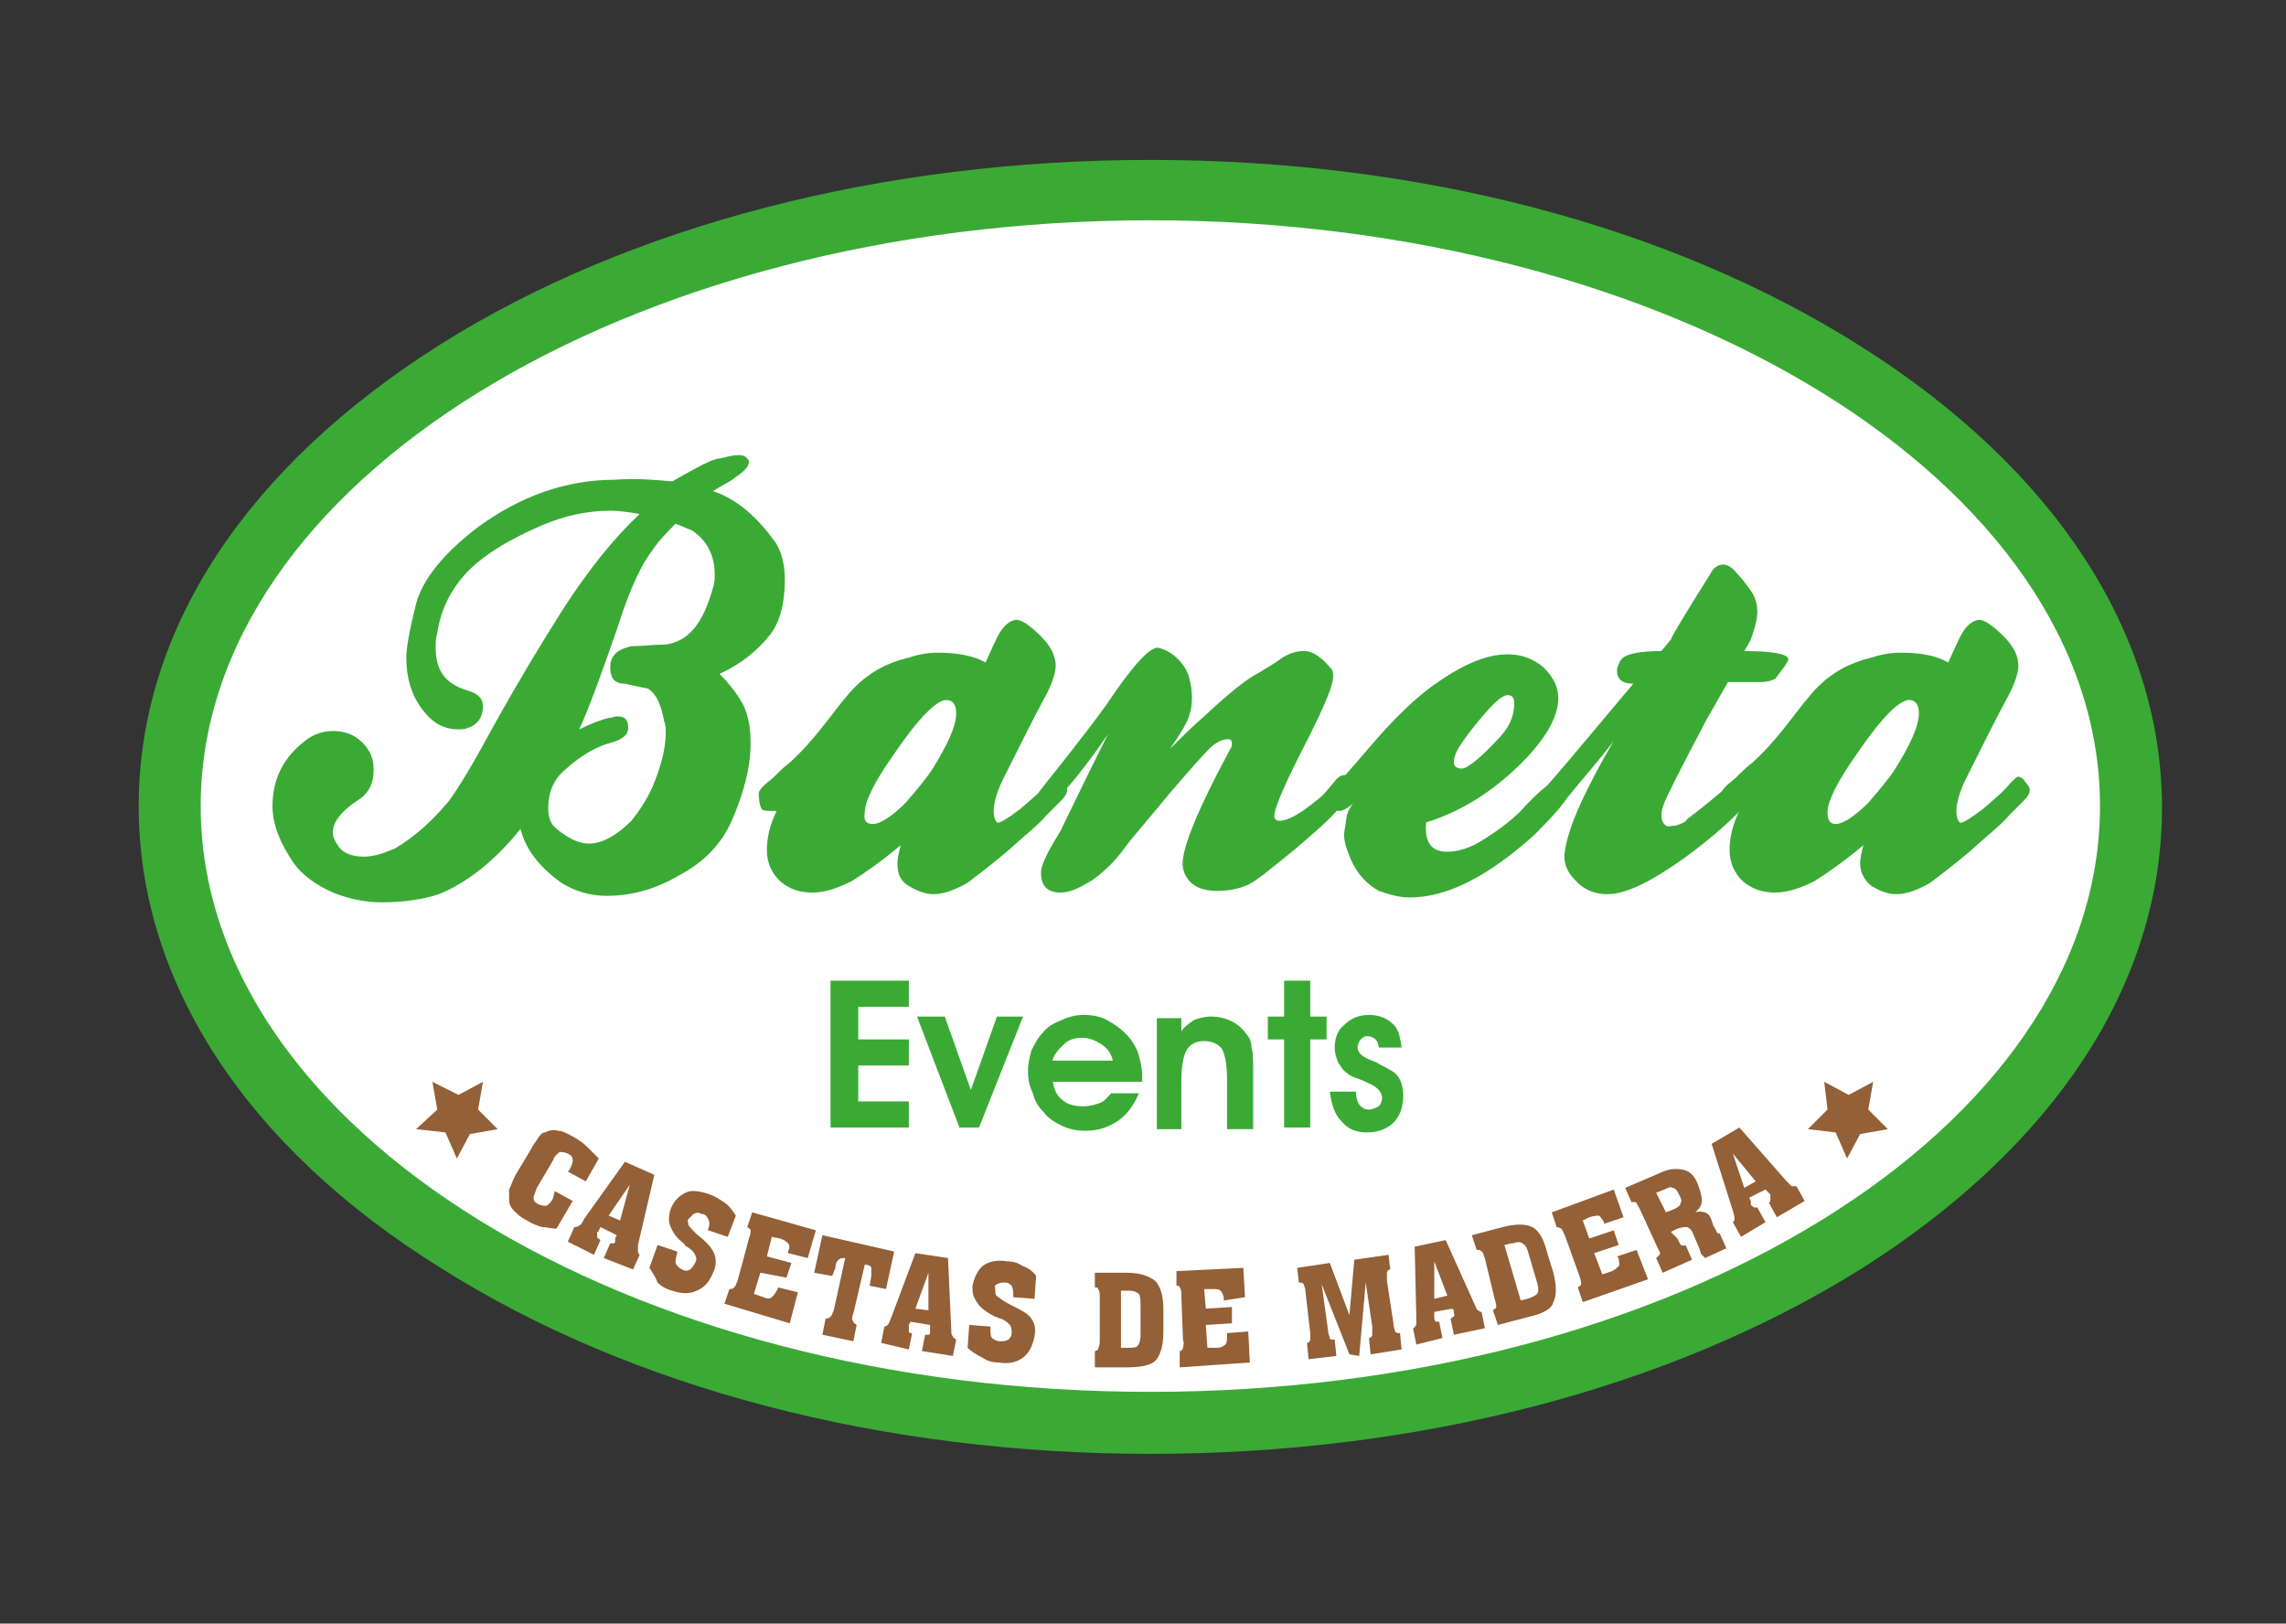 <?xml version="1.0" encoding="utf-8"?>
<!-- Generator: Adobe Illustrator 23.0.6, SVG Export Plug-In . SVG Version: 6.00 Build 0)  -->
<svg version="1.1" id="Capa_1" xmlns="http://www.w3.org/2000/svg" xmlns:xlink="http://www.w3.org/1999/xlink" x="0px" y="0px"
	 viewBox="0 0 140.1 99.5" style="enable-background:new 0 0 140.1 99.5;" xml:space="preserve">
<rect x="0" y="0" width="140.1" height="99.5" fill="#333333" stroke="none"/>
<style type="text/css">
	.st0{fill:#FFFFFF;}
	.st1{fill:#3AAA35;}
	.st2{fill:#936037;}
</style>
<g>
	<g>
		<ellipse class="st0" cx="70.5" cy="49.4" rx="60.1" ry="37.8"/>
		<path class="st1" d="M70.5,89.1c-16.4,0-31.8-4-43.5-11.4C15.1,70.3,8.5,60.2,8.5,49.4c0-10.8,6.6-20.8,18.5-28.3
			C38.6,13.8,54.1,9.8,70.5,9.8c16.4,0,31.8,4,43.5,11.4c11.9,7.5,18.5,17.6,18.5,28.3c0,10.8-6.6,20.8-18.5,28.3
			C102.3,85.1,86.9,89.1,70.5,89.1z M70.5,13.5c-32.1,0-58.2,16.1-58.2,35.9s26.1,35.9,58.2,35.9c32.1,0,58.2-16.1,58.2-35.9
			S102.5,13.5,70.5,13.5z"/>
	</g>
	<g>
		<g>
			<path class="st1" d="M41.2,29.5c1.6-0.9,2.5-1.4,2.9-1.4c0.8-0.2,1.3-0.3,1.6-0.1c0.1,0.1,0.2,0.2,0.2,0.3c0,0.3-0.3,0.6-0.9,1
				c-0.2,0.2-0.7,0.4-1.3,0.8c1.5,0.5,2.7,1.6,3.8,3.1c0.4,0.6,0.6,1.4,0.6,2.3c0,1.5-0.3,2.6-0.9,3.4c-0.8,1-1.8,1.8-3.1,2.4
				c0.7,0.7,1.2,1.4,1.5,2c0.3,0.7,0.4,1.4,0.4,2.3c0,1.4-0.4,3-1.2,4.8c-0.6,1.3-1.6,2.4-3.1,3.2c-1.5,0.9-3,1.3-4.5,1.3
				c-1.1,0-2-0.3-2.8-0.8c-1.4-1-2.2-2.1-2.5-3.3c-1.6,2-3.3,3.3-5,4c-0.9,0.3-2.1,0.5-3.5,0.5c-1,0-2-0.2-3-0.6
				c-1.1-0.5-1.9-1.1-2.4-1.8c-0.8-1.2-1.3-2.3-1.3-3.5c0-1.7,0.7-3,2-4c0.5-0.4,1.1-0.6,1.7-0.6c0.7,0,1.3,0.2,1.8,0.7
				c0.5,0.5,0.7,1,0.7,1.7c0,0.8-0.3,1.4-0.9,1.8c-1.1,0.7-1.6,1.4-1.6,2c0,0.3,0.1,0.5,0.3,0.8c0.3,0.5,0.9,0.7,1.6,0.7
				c0.6,0,1.2-0.2,1.9-0.5c1.2-0.7,2.3-1.7,3.3-2.9c0.6-0.8,1.5-2.3,2.8-4.7c1.5-2.7,2.9-5,4.1-6.9c1.6-2.5,3.2-4.5,4.8-6
				c-0.6-0.1-1.2-0.2-1.8-0.2c-1.4,0-2.8,0.3-4.2,0.9c-2.1,0.9-3.7,1.9-4.7,3c-0.9,1-1.5,2.2-1.7,3.6c-0.1,0.3-0.1,0.6-0.1,0.9
				c0,1.4,0.6,2.2,1.9,2.6c0.7,0.2,1,0.5,1,1c0,0.6-0.3,1.1-0.9,1.3c-0.2,0.1-0.4,0.1-0.6,0.1c-0.9,0-1.6-0.4-2.2-1.2
				c-0.7-0.9-1-2-1-3.2c0-0.6,0.2-1.7,0.6-3.3c0.4-1.5,1.7-3.1,3.8-4.7c2.6-1.9,5.4-2.9,8.4-2.9C38.9,29.3,40.1,29.4,41.2,29.5z
				 M41.4,32.1c-0.5,0.5-1,1-1.4,1.6c-0.7,0.9-1.4,2.4-2.1,4.6c-1,2.9-1.8,5.1-2.4,6.4c0.8-0.4,1.4-0.6,1.8-0.7
				c0.2,0,0.4-0.1,0.5-0.1c0.5,0,0.7,0.2,0.7,0.7c0,0.4-0.3,0.7-1,0.9c-0.8,0.2-1.8,0.7-2.9,1.7c-0.7,0.6-1,1.4-1,2.3
				c0,0.5,0.1,0.9,0.4,1.2c0.7,0.6,1.4,1,2.1,1c0.8,0,1.7-0.5,2.6-1.4c0.4-0.5,0.9-1.2,1.3-2.1c0.5-1.2,0.8-2.3,0.8-3.3
				c0-0.2,0-0.5-0.1-0.7c-0.2-1.1-0.5-1.7-1-2c0,0-0.5-0.1-1.4-0.3c-0.6,0-0.9-0.3-0.9-1c0-0.7,0.4-1.1,1.3-1.3
				c0.7,0,1.4-0.1,2.1-0.1c1.4-0.2,2.3-1.3,2.9-3.5c0.1-0.3,0.1-0.5,0.1-0.8c0-1.2-0.5-2.1-1.4-2.7C42.1,32.4,41.7,32.2,41.4,32.1z"
				/>
		</g>
		<g>
			<path class="st1" d="M60.4,40.6c0.4-0.9,0.6-1.3,0.6-1.3c0.3-0.7,0.7-1.2,1.2-1.3c0.3-0.1,0.9,0.3,1.6,1c0.6,0.6,0.9,1.2,0.9,1.8
				c0,0.4-0.2,1.1-0.7,2c-0.6,1.1-1.4,2.7-2.5,4.9c-0.4,0.8-0.6,1.5-0.6,2c0,0.4,0.1,0.6,0.2,0.7c0.1,0.1,0.6-0.2,1.4-0.8
				c0.7-0.6,1.3-1.1,1.7-1.6c0.3-0.3,0.4-0.4,0.5-0.4c0.1,0,0.3,0.1,0.4,0.3c0.2,0.2,0.3,0.4,0.3,0.5c0,0.2-0.1,0.4-0.4,0.7
				c-0.3,0.3-0.6,0.6-0.9,0.9c-0.4,0.5-1.3,1.2-2.4,2.2c-1.2,1-2,1.6-2.4,1.9c-0.7,0.4-1.4,0.7-2.1,0.7c-0.5,0-1-0.2-1.5-0.5
				C55.2,54,55,53.6,55,52.9c0-0.3,0.1-0.7,0.2-1.1c-1.2,1-2.2,1.7-3,2.2c-0.8,0.4-1.6,0.7-2.4,0.7c-0.8,0-1.4-0.2-2-0.7
				c-0.5-0.5-0.8-1.1-0.8-1.9c0-0.8,0.2-1.6,0.6-2.4c-0.5,0-0.8,0-0.9-0.1c-0.1-0.1-0.2-0.5-0.2-1c0-0.1,0.2-0.4,0.6-0.7
				c0.4-0.3,0.7-0.7,1.1-1c0.5-0.4,1.4-1.3,2.4-2.6c0.7-0.9,1.3-1.7,1.8-2.2c0.9-0.9,2-1.5,3.3-1.8c0.6-0.2,1.2-0.3,1.8-0.3
				C58.7,40,59.7,40.2,60.4,40.6z M53.5,50.5c0.4,0,1.1-0.4,2-1.3c0.6-0.7,1.2-1.4,1.6-2c1-1.6,1.5-2.7,1.5-3.5
				c0-0.5-0.2-0.8-0.6-0.8c-0.6,0-1.7,1.1-3.2,3.3c-1.2,1.7-1.8,2.9-1.8,3.6C52.9,50.3,53.1,50.5,53.5,50.5z"/>
		</g>
		<g>
			<path class="st1" d="M63.8,49.6c-0.3,0-0.4-0.1-0.4-0.3c0-0.2,0.1-0.4,0.3-0.8c1.1-1.4,2.5-3.1,4.1-5.3c1.6-2.4,2.7-3.6,3.2-3.5
				c0.4,0.1,0.8,0.3,1.2,0.7c0.4,0.4,0.6,0.8,0.7,1.2c0.2,0.8,0.2,1.6,0,2.2c-0.1,0.4-0.5,1.1-1.2,2.1c0.7-0.7,1.4-1.4,2.1-2
				c1.5-1.4,2.6-2.3,3.4-2.7c0.5-0.3,1-0.6,1.4-0.9c0.5-0.3,0.9-0.4,1.3-0.4c0.6,0,1.1,0.4,1.7,1.1c0.1,0.1,0.1,0.3,0.1,0.5
				c0,0.5-0.5,1.7-1.5,3.7c-1.4,2.7-2.1,4.3-2.1,4.8c0,0.2,0.1,0.3,0.3,0.3c0.6,0,1.4-0.5,2.6-1.5c0,0,0.3-0.3,0.7-0.8
				c0.3-0.4,0.5-0.5,0.7-0.5c0.3,0,0.4,0.2,0.4,0.7c0,0.4-0.3,0.9-0.8,1.4c-0.5,0.6-1.4,1.4-2.7,2.5c-1.5,1.2-2.4,2-3,2.2
				c-0.5,0.2-1.1,0.3-1.7,0.3c-1.2,0-1.9-0.5-2.1-1.4c-0.2-0.9,0.8-3.4,2.9-7.3c0.1-0.1,0.1-0.3,0.1-0.4c0-0.1-0.1-0.2-0.2-0.2
				c-0.4,0-0.8,0.2-1.2,0.6c-0.4,0.4-1.2,1.3-2.4,2.7c-1.3,1.6-2.3,2.7-2.8,3.4c-0.5,0.7-1.2,1.4-1.9,1.9c-0.8,0.5-1.4,0.8-2,0.8
				c-0.8,0-1.2-0.4-1.2-1.2c0-0.4,0.2-0.8,0.5-1.4c0.5-0.9,0.8-1.3,0.8-1.4c0.4-0.8,1.3-2.7,2.8-5.7C65.7,48.2,64.3,49.6,63.8,49.6z
				"/>
		</g>
		<g>
			<path class="st1" d="M87.4,50.4c-0.1,1.2,0.3,1.8,1.3,1.8c0.6,0,1.4-0.2,2.3-0.8c0.8-0.5,1.6-1.1,2.2-1.7
				c0.8-0.9,1.4-1.4,1.7-1.6c0.3-0.2,0.5-0.3,0.5-0.3c0.2,0,0.4,0.1,0.6,0.3c0.1,0.1,0.2,0.2,0.2,0.3c0,0.5-0.8,1.4-2.2,2.8
				c-2.8,2.5-5.3,3.8-7.6,3.8c-0.7,0-1.3-0.2-1.9-0.4c-0.7-0.4-1.3-1-1.7-1.9c-0.3-0.7-0.5-1.3-0.4-1.8c0.1-0.5,0.1-0.9,0.2-1.1
				c0.1-0.3,0.4-0.7,0.7-0.9c-0.6,0.6-1,0.8-1.2,0.8c-0.2,0-0.4-0.1-0.5-0.3c-0.2-0.2-0.2-0.4-0.2-0.6c0-0.3,0.2-0.5,0.6-0.8
				c0.2-0.2,0.9-1,2.1-2.4c1.2-1.4,2.4-2.6,3.6-3.5c1.8-1.3,3.3-2,4.7-2c0.9,0,1.6,0.3,2.2,0.8c0.6,0.6,0.9,1.2,0.9,1.9
				c0,1-0.6,2.2-1.9,3.6C91.8,48.3,89.7,49.7,87.4,50.4z M89.6,47.1c0.3,0,1.1-0.6,2.2-1.8c0.7-0.7,1-1.4,1-2.2
				c0-0.3-0.1-0.5-0.4-0.5c-0.4,0-1.1,0.7-2.2,2.1c-0.7,0.9-1.1,1.5-1.1,2C89.1,47,89.3,47.1,89.6,47.1z"/>
		</g>
		<g>
			<path class="st1" d="M100.1,41.9c-0.7,0-1-0.3-1-0.8c0-0.2,0.1-0.4,0.2-0.6c0.2-0.4,1.1-0.6,2.5-0.6c0.3-0.3,0.4-0.5,0.6-0.7
				c0.1-0.3,0.9-1.6,2.4-4c0.2-0.4,0.5-0.6,0.8-0.6c0.3,0,0.6,0.2,0.9,0.6c0.3,0.3,0.5,0.6,0.8,1c0.3,0.4,0.4,0.9,0.4,1.3
				c0,0.5-0.2,1.1-0.4,1.7c0,0-0.1,0.2-0.4,0.7c1.8,0,2.7,0.2,2.7,0.5c0,0.1-0.1,0.2-0.2,0.4l-0.6,0.8c-0.2,0.1-0.5,0.2-0.9,0.2
				c-0.2,0-0.5,0-0.9,0c-0.5,0-0.8,0-1.1,0c-0.8,1.4-1.3,2.3-1.5,2.6c0,0,0.1-0.3,0.4-0.7c-1.8,3.4-2.7,5.2-2.8,5.5
				c-0.3,0.7-0.2,1.2,0.1,1.4c0.1,0.1,0.3,0,0.6,0c0.3-0.1,0.6-0.2,0.7-0.4c0.8-0.6,1.8-1.4,2.8-2.3c0.3-0.3,0.6-0.4,0.9-0.4
				c0.4,0,0.7,0.2,0.7,0.6c0,0.2-0.2,0.5-0.6,1c-0.9,1-2.2,2.2-4,3.5c-2.1,1.5-3.6,2.2-4.7,2.2c-0.8,0-1.5-0.3-2-0.9
				c-0.5-0.5-0.7-1.1-0.6-1.7c0.2-1.5,1.2-3.7,3-6.8c-0.8,1.1-1.9,2.3-3.1,3.8c-0.4,0.4-0.8,0.5-1.2,0.2c-0.4-0.2-0.4-0.6,0-1
				C96.1,46.7,97.9,44.5,100.1,41.9z"/>
		</g>
		<g>
			<path class="st1" d="M119.4,40.6c0.4-0.9,0.6-1.3,0.6-1.3c0.3-0.7,0.7-1.2,1.2-1.3c0.3-0.1,0.9,0.3,1.6,1
				c0.6,0.6,0.9,1.2,0.9,1.8c0,0.4-0.2,1.1-0.7,2c-0.6,1.1-1.4,2.7-2.5,4.9c-0.4,0.8-0.6,1.5-0.6,2c0,0.4,0.1,0.6,0.2,0.7
				c0.1,0.1,0.6-0.2,1.4-0.8c0.7-0.6,1.3-1.1,1.7-1.6c0.3-0.3,0.4-0.4,0.5-0.4c0.1,0,0.3,0.1,0.4,0.3c0.2,0.2,0.3,0.4,0.3,0.5
				c0,0.2-0.1,0.4-0.4,0.7c-0.3,0.3-0.6,0.6-0.9,0.9c-0.4,0.5-1.3,1.2-2.4,2.2c-1.2,1-2,1.6-2.4,1.9c-0.7,0.4-1.4,0.7-2.1,0.7
				c-0.5,0-1-0.2-1.5-0.5c-0.4-0.3-0.7-0.8-0.7-1.4c0-0.3,0.1-0.7,0.2-1.1c-1.2,1-2.2,1.7-3,2.2c-0.8,0.4-1.6,0.7-2.4,0.7
				c-0.8,0-1.4-0.2-2-0.7c-0.5-0.5-0.8-1.1-0.8-1.9c0-0.8,0.2-1.6,0.6-2.4c-0.5,0-0.8,0-0.9-0.1c-0.1-0.1-0.2-0.5-0.2-1
				c0-0.1,0.2-0.4,0.6-0.7c0.4-0.3,0.7-0.7,1.1-1c0.5-0.4,1.4-1.3,2.4-2.6c0.7-0.9,1.3-1.7,1.8-2.2c0.9-0.9,2-1.5,3.3-1.8
				c0.6-0.2,1.2-0.3,1.8-0.3C117.8,40,118.7,40.2,119.4,40.6z M112.5,50.5c0.4,0,1.1-0.4,2-1.3c0.6-0.7,1.2-1.4,1.6-2
				c1-1.6,1.5-2.7,1.5-3.5c0-0.5-0.2-0.8-0.6-0.8c-0.6,0-1.7,1.1-3.2,3.3c-1.2,1.7-1.8,2.9-1.8,3.6C112,50.3,112.2,50.5,112.5,50.5z
				"/>
		</g>
	</g>
	<g>
		<g>
			<g>
				<path class="st1" d="M55.7,69.1h-4.8v-9h4.8v1.6h-3.1v2h3.1v1.6h-3.1v2.2h3.1V69.1z"/>
			</g>
			<g>
				<path class="st1" d="M60,69.1h-1.2l-2.6-6.8h1.7l1.6,4.5l1.6-4.5h1.6L60,69.1z"/>
			</g>
			<g>
				<path class="st1" d="M64.5,66.2c0.1,0.5,0.2,0.9,0.6,1.2c0.3,0.3,0.8,0.4,1.3,0.4c0.4,0,0.7-0.1,1-0.2c0.3-0.1,0.5-0.4,0.7-0.6
					h1.7c-0.3,0.7-0.7,1.3-1.3,1.7c-0.6,0.4-1.2,0.6-2,0.6c-0.5,0-1-0.1-1.4-0.3c-0.4-0.2-0.8-0.4-1.1-0.8c-0.3-0.3-0.6-0.7-0.7-1.2
					c-0.2-0.4-0.3-0.9-0.3-1.3c0-0.5,0.1-0.9,0.2-1.3c0.2-0.4,0.4-0.8,0.7-1.1c0.3-0.4,0.7-0.6,1.2-0.8c0.4-0.2,0.9-0.3,1.3-0.3
					c0.6,0,1.1,0.1,1.6,0.4c0.5,0.3,0.9,0.6,1.3,1.1c0.2,0.3,0.4,0.6,0.5,1c0.1,0.4,0.2,0.8,0.2,1.2c0,0,0,0.1,0,0.2
					c0,0.1,0,0.1,0,0.2H64.5z M68.2,65c-0.1-0.5-0.4-0.8-0.7-1c-0.3-0.2-0.7-0.4-1.2-0.4c-0.4,0-0.8,0.1-1.1,0.4
					c-0.3,0.3-0.6,0.6-0.7,1H68.2z"/>
			</g>
			<g>
				<path class="st1" d="M72.4,62.4v0.8c0.2-0.3,0.5-0.5,0.8-0.7c0.3-0.1,0.6-0.2,1-0.2c0.5,0,0.9,0.1,1.3,0.3
					c0.4,0.2,0.7,0.5,0.9,0.8c0.2,0.2,0.3,0.5,0.3,0.8c0.1,0.3,0.1,0.8,0.1,1.4v3.6h-1.6v-3c0-0.9-0.1-1.5-0.3-1.9
					c-0.2-0.3-0.6-0.5-1.1-0.5c-0.5,0-0.9,0.2-1.1,0.6c-0.2,0.4-0.3,1-0.3,1.9v2.9h-1.5v-6.8H72.4z"/>
			</g>
			<g>
				<path class="st1" d="M78.7,69.1v-5.4h-1v-1.4h1v-2.2h1.6v2.2h1v1.4h-1v5.4H78.7z"/>
			</g>
			<g>
				<path class="st1" d="M83.1,66.9L83.1,66.9c0,0.4,0.1,0.6,0.2,0.8c0.2,0.2,0.3,0.3,0.6,0.3c0.2,0,0.4-0.1,0.6-0.2
					c0.1-0.1,0.2-0.3,0.2-0.5c0-0.2-0.1-0.4-0.2-0.5c-0.1-0.1-0.3-0.3-0.6-0.4c-0.2-0.1-0.4-0.2-0.7-0.3c-0.3-0.1-0.5-0.2-0.6-0.3
					c-0.3-0.2-0.4-0.4-0.6-0.7c-0.1-0.3-0.2-0.5-0.2-0.9c0-0.6,0.2-1.1,0.6-1.4c0.4-0.4,0.9-0.6,1.5-0.6c0.6,0,1.1,0.2,1.4,0.5
					c0.4,0.3,0.5,0.8,0.6,1.5h-1.4v0c0-0.2-0.1-0.4-0.2-0.5c-0.1-0.1-0.3-0.2-0.5-0.2c-0.2,0-0.3,0.1-0.4,0.2
					c-0.1,0.1-0.2,0.3-0.2,0.5c0,0.3,0.3,0.6,0.9,0.8c0.2,0.1,0.3,0.1,0.4,0.2c0.6,0.3,1,0.5,1.2,0.8c0.2,0.3,0.3,0.7,0.3,1.2
					c0,0.6-0.2,1.2-0.6,1.6c-0.4,0.4-1,0.6-1.6,0.6c-0.7,0-1.2-0.2-1.6-0.7c-0.4-0.4-0.6-1-0.7-1.8L83.1,66.9z"/>
			</g>
		</g>
	</g>
	<g>
		<g>
			<path class="st2" d="M32.5,70.5c0.2-0.4,0.4-0.6,0.5-0.8c0.1-0.1,0.2-0.3,0.4-0.3c0.2-0.1,0.5-0.2,0.8-0.1c0.3,0,0.6,0.2,1,0.4
				c0.3,0.2,0.5,0.3,0.8,0.6c0.2,0.2,0.5,0.5,0.7,0.7l-0.8,1.4l-1.1-0.6l0.1-0.1c0.1-0.2,0.2-0.4,0.2-0.6c0-0.2-0.1-0.3-0.3-0.4
				c-0.2-0.1-0.4-0.1-0.5-0.1c-0.1,0.1-0.3,0.2-0.4,0.5l-1,1.7c-0.1,0.3-0.2,0.5-0.2,0.6c0,0.2,0.1,0.3,0.3,0.4
				c0.2,0.1,0.4,0.1,0.5,0.1c0.1-0.1,0.3-0.2,0.4-0.5L34,73l1.1,0.6l-1,1.7c-0.3,0-0.6-0.1-0.9-0.1c-0.3-0.1-0.6-0.2-0.9-0.4
				c-0.4-0.2-0.6-0.4-0.8-0.6c-0.2-0.2-0.3-0.4-0.3-0.7c0-0.2,0-0.4,0-0.6c0.1-0.2,0.2-0.5,0.4-0.9L32.5,70.5z"/>
		</g>
		<g>
			<path class="st2" d="M34.8,76.1l0.4-0.9c0.1,0,0.2,0,0.3-0.1c0.1,0,0.2-0.2,0.3-0.4l2.5-3.5l1.8,0.8l-1,4.3c0,0.2,0,0.3,0,0.4
				c0,0.1,0.1,0.2,0.1,0.2l-0.4,0.9L37,77.1l0.4-0.9c0.1,0,0.2,0,0.2,0c0.1,0,0.1-0.1,0.1-0.1c0,0,0,0,0-0.1c0,0,0-0.1,0-0.1
				l0.1-0.2l-1-0.5l-0.1,0.2c0,0,0,0.1-0.1,0.1c0,0,0,0,0,0.1c0,0.1,0,0.2,0,0.2c0,0.1,0.1,0.1,0.2,0.2l-0.4,0.9L34.8,76.1z
				 M37.3,74.5l0.7,0.3l0.6-2.2L37.3,74.5z"/>
		</g>
		<g>
			<path class="st2" d="M39.8,77.7l0.5-1.4l1.2,0.4l0,0.1c-0.1,0.3-0.1,0.5-0.1,0.6c0.1,0.2,0.2,0.3,0.4,0.4c0.2,0.1,0.3,0.1,0.5,0
				c0.1-0.1,0.2-0.2,0.3-0.4c0.1-0.2,0.1-0.3,0-0.5c-0.1-0.2-0.2-0.3-0.5-0.5c-0.1,0-0.1-0.1-0.2-0.2c-0.4-0.3-0.6-0.6-0.7-0.8
				c-0.1-0.2-0.2-0.4-0.2-0.6c0-0.2,0-0.4,0.1-0.7c0.2-0.5,0.5-0.8,0.9-1c0.4-0.2,0.9-0.1,1.5,0.1c0.3,0.1,0.6,0.3,0.9,0.5
				c0.3,0.2,0.5,0.5,0.7,0.8l-0.5,1.3l-1.2-0.4l0-0.1c0.1-0.2,0.1-0.4,0-0.6c-0.1-0.2-0.2-0.3-0.4-0.3c-0.2-0.1-0.3-0.1-0.5,0
				c-0.1,0.1-0.2,0.2-0.3,0.3c-0.1,0.1,0,0.3,0,0.4c0.1,0.1,0.3,0.4,0.7,0.7c0.5,0.4,0.8,0.8,0.9,1.1c0.1,0.3,0.1,0.7-0.1,1.1
				c-0.2,0.5-0.5,0.9-1,1.1c-0.4,0.2-0.9,0.2-1.5,0c-0.4-0.1-0.7-0.3-0.9-0.5C40.2,78.3,40,78,39.8,77.7z"/>
		</g>
		<g>
			<path class="st2" d="M44.4,79.9l0.3-0.9c0.1,0,0.2,0,0.3-0.1c0.1-0.1,0.1-0.2,0.2-0.4l0.7-2.6c0.1-0.2,0.1-0.4,0.1-0.5
				c0-0.1-0.1-0.1-0.2-0.2l0.3-0.9l3.9,1.1l-0.5,1.7l-1.2-0.3l0-0.1c0.1-0.2,0.1-0.4,0-0.5c-0.1-0.1-0.2-0.2-0.5-0.3l-0.5-0.1
				l-0.3,1.2l1.5,0.4l-0.3,0.9L46.6,78l-0.4,1.3l0.6,0.2c0.2,0.1,0.4,0.1,0.5,0c0.1-0.1,0.2-0.2,0.3-0.4l0.1-0.2l1.2,0.3l-0.5,1.9
				L44.4,79.9z"/>
		</g>
		<g>
			<path class="st2" d="M51.8,77.1c-0.2,0-0.3,0-0.4,0.1c-0.1,0.1-0.2,0.2-0.2,0.5L51,78.2l-1.1-0.2l0.5-2.3l4.4,1l-0.5,2.3l-1-0.2
				l0.1-0.6c0-0.2,0-0.4,0-0.5s-0.2-0.2-0.4-0.2l-0.7,3c-0.1,0.2-0.1,0.4,0,0.5c0,0.1,0.1,0.1,0.2,0.2l-0.2,1l-1.9-0.4l0.2-1
				c0.1,0,0.2,0,0.3-0.1c0.1-0.1,0.1-0.2,0.2-0.4L51.8,77.1z"/>
		</g>
		<g>
			<path class="st2" d="M54,82.3l0.2-1c0.1,0,0.2-0.1,0.2-0.1c0.1-0.1,0.1-0.2,0.2-0.4l1.5-4l2,0.3l0.2,4.4c0,0.2,0,0.3,0.1,0.4
				c0,0.1,0.1,0.1,0.2,0.2l-0.2,1l-1.9-0.3l0.2-1c0.1,0,0.2,0,0.2,0c0.1,0,0.1-0.1,0.1-0.2c0,0,0,0,0-0.1c0,0,0-0.1,0-0.1l0-0.2
				L55.8,81l-0.1,0.2c0,0,0,0.1,0,0.1s0,0.1,0,0.1c0,0.1,0,0.2,0,0.2c0,0.1,0.1,0.1,0.2,0.1l-0.2,1L54,82.3z M56.1,80.2l0.8,0.1
				l0-2.3L56.1,80.2z"/>
		</g>
		<g>
			<path class="st2" d="M59.3,82.6l0.1-1.4l1.3,0.1l0,0.1c0,0.3,0,0.5,0.1,0.6c0.1,0.1,0.3,0.2,0.5,0.2c0.2,0,0.3,0,0.5-0.1
				c0.1-0.1,0.2-0.2,0.2-0.4c0-0.2,0-0.3-0.1-0.5c-0.1-0.1-0.3-0.3-0.6-0.4c-0.1,0-0.2-0.1-0.3-0.1c-0.4-0.2-0.7-0.4-0.9-0.6
				c-0.2-0.2-0.3-0.4-0.4-0.6c-0.1-0.2-0.1-0.4-0.1-0.7c0.1-0.5,0.3-0.9,0.6-1.2c0.4-0.3,0.9-0.4,1.5-0.3c0.4,0,0.7,0.1,1,0.3
				c0.3,0.1,0.6,0.3,0.8,0.6l-0.1,1.4l-1.3-0.1l0-0.1c0-0.2,0-0.4-0.1-0.6c-0.1-0.1-0.2-0.2-0.4-0.2c-0.2,0-0.3,0-0.5,0.1
				S61,78.9,61,79.1c0,0.2,0,0.3,0.2,0.4c0.1,0.1,0.4,0.3,0.8,0.5c0.6,0.3,1,0.5,1.2,0.8c0.2,0.3,0.3,0.6,0.2,1.1
				c-0.1,0.5-0.3,1-0.7,1.3c-0.4,0.3-0.9,0.4-1.5,0.3c-0.4,0-0.7-0.1-1-0.3C59.8,83,59.5,82.8,59.3,82.6z"/>
		</g>
		<g>
			<path class="st2" d="M69,83.8l-1.9,0l0-1c0.1,0,0.2-0.1,0.2-0.1c0-0.1,0.1-0.2,0.1-0.5l0-2.7c0-0.2,0-0.4-0.1-0.5
				c0-0.1-0.1-0.1-0.2-0.1l0-0.9l1.9,0c0.9,0,1.4,0.2,1.8,0.5c0.3,0.3,0.5,0.9,0.5,1.7l0,1.4c0,0.9-0.2,1.5-0.5,1.8
				S69.8,83.8,69,83.8z M68.7,82.6l0.4,0c0.3,0,0.5,0,0.6-0.1c0.1-0.1,0.2-0.3,0.2-0.7l0-1.7c0-0.4,0-0.6-0.1-0.8
				c-0.1-0.1-0.3-0.2-0.6-0.2l-0.1,0l-0.4,0L68.7,82.6z"/>
		</g>
		<g>
			<path class="st2" d="M72.3,83.8l0-1c0.1,0,0.2-0.1,0.2-0.2c0-0.1,0.1-0.2,0-0.5l-0.1-2.7c0-0.2,0-0.4-0.1-0.5
				c0-0.1-0.1-0.1-0.2-0.1l0-0.9l4.1-0.2l0.1,1.8L75,79.7l0-0.1c0-0.2-0.1-0.4-0.2-0.5c-0.1-0.1-0.3-0.1-0.5-0.1l-0.5,0l0.1,1.2
				l1.6-0.1l0,1l-1.6,0.1l0.1,1.4l0.6,0c0.2,0,0.4-0.1,0.5-0.2c0.1-0.1,0.1-0.3,0.1-0.5l0-0.2l1.3-0.1l0.1,1.9L72.3,83.8z"/>
		</g>
		<g>
			<path class="st2" d="M81,78.7l0.4,2.9c0,0.2,0.1,0.3,0.1,0.4c0,0.1,0.1,0.1,0.3,0.1l0.1,1l-1.7,0.2l-0.1-1c0.1,0,0.2-0.1,0.2-0.2
				c0-0.1,0-0.2,0-0.4L80,79.1c0-0.2-0.1-0.3-0.1-0.4c-0.1-0.1-0.1-0.1-0.3-0.1l-0.1-0.9l2-0.3l1.2,3.2l0.3-3.4l2.1-0.3l0.1,0.9
				c-0.1,0-0.2,0.1-0.2,0.2c0,0.1,0,0.2,0,0.5l0.4,2.6c0,0.3,0.1,0.4,0.1,0.5c0.1,0.1,0.1,0.1,0.3,0.1l0.1,1l-1.9,0.3l-0.1-1
				c0.1,0,0.2-0.1,0.2-0.2c0-0.1,0-0.3,0-0.5l-0.4-2.7l-0.4,4.5L82.7,83L81,78.7z"/>
		</g>
		<g>
			<path class="st2" d="M86.8,82.4l-0.2-1c0.1,0,0.1-0.1,0.2-0.2c0-0.1,0-0.2,0-0.5l-0.1-4.3l1.9-0.4l1.8,4c0.1,0.2,0.1,0.3,0.2,0.3
				c0.1,0.1,0.1,0.1,0.2,0.1l0.2,1l-1.9,0.4l-0.2-1c0.1,0,0.1-0.1,0.2-0.1c0-0.1,0.1-0.1,0-0.2c0,0,0,0,0-0.1c0,0,0-0.1,0-0.1
				L89,80.2l-1.1,0.2l0,0.2c0,0,0,0.1,0,0.1c0,0,0,0.1,0,0.1c0,0.1,0.1,0.2,0.1,0.2c0.1,0,0.1,0,0.2,0l0.2,1L86.8,82.4z M87.9,79.6
				l0.8-0.2l-0.8-2.1L87.9,79.6z"/>
		</g>
		<g>
			<path class="st2" d="M93.7,80.7l-1.9,0.5l-0.3-0.9c0.1-0.1,0.2-0.1,0.2-0.2s0-0.2-0.1-0.5L91,77.1c-0.1-0.2-0.1-0.4-0.2-0.4
				c-0.1-0.1-0.1-0.1-0.3-0.1l-0.3-0.9l1.9-0.5c0.8-0.2,1.4-0.2,1.8,0c0.4,0.2,0.7,0.7,0.9,1.5l0.4,1.3c0.2,0.8,0.2,1.4,0,1.8
				C95.1,80.2,94.6,80.5,93.7,80.7z M93.2,79.7l0.4-0.1c0.3-0.1,0.5-0.2,0.6-0.3c0.1-0.1,0.1-0.4,0-0.7l-0.5-1.7
				c-0.1-0.4-0.2-0.6-0.4-0.7c-0.1-0.1-0.3-0.1-0.6,0l-0.1,0l-0.4,0.1L93.2,79.7z"/>
		</g>
		<g>
			<path class="st2" d="M97,79.8l-0.3-0.9c0.1-0.1,0.2-0.1,0.2-0.2c0-0.1,0-0.2-0.1-0.5l-0.9-2.5c-0.1-0.2-0.2-0.4-0.2-0.4
				s-0.2-0.1-0.3-0.1l-0.3-0.9l3.8-1.4l0.6,1.7L98.3,75l0-0.1c-0.1-0.2-0.2-0.3-0.3-0.4c-0.1,0-0.3,0-0.6,0.1L97,74.8l0.4,1.1
				l1.5-0.5l0.3,0.9l-1.5,0.5l0.5,1.3l0.6-0.2c0.2-0.1,0.3-0.2,0.4-0.3c0.1-0.1,0-0.3,0-0.5L99.1,77l1.2-0.4l0.7,1.8L97,79.8z"/>
		</g>
		<g>
			<path class="st2" d="M102.8,75.9c0.1,0.2,0.2,0.4,0.2,0.4c0.1,0,0.2,0.1,0.3,0l0.4,0.9l-1.8,0.8l-0.4-0.9
				c0.1-0.1,0.1-0.1,0.2-0.2s0-0.2-0.1-0.4l-1.1-2.4c-0.1-0.2-0.2-0.3-0.2-0.4c-0.1,0-0.2-0.1-0.3,0l-0.4-0.9l2.1-0.9
				c0.6-0.3,1.1-0.3,1.5-0.2c0.4,0.1,0.7,0.4,0.9,1c0.1,0.3,0.2,0.6,0.2,0.9c0,0.3-0.2,0.5-0.4,0.7c0.3-0.1,0.5,0,0.6,0
				c0.2,0.1,0.3,0.2,0.4,0.5l0.1,0.3c0.1,0.2,0.2,0.3,0.2,0.4c0.1,0.1,0.1,0.1,0.2,0.1l0.4,0.9l-1.3,0.6c-0.1-0.1-0.1-0.1-0.2-0.2
				c-0.1-0.1-0.1-0.3-0.2-0.5l-0.3-0.7c-0.1-0.3-0.2-0.4-0.4-0.5c-0.1,0-0.3,0-0.6,0.1l-0.4,0.2L102.8,75.9z M102.1,74.3l0.5-0.2
				c0.2-0.1,0.4-0.2,0.4-0.4c0.1-0.1,0-0.3-0.1-0.5c-0.1-0.2-0.2-0.4-0.4-0.4c-0.1-0.1-0.3,0-0.5,0.1l-0.5,0.2L102.1,74.3z"/>
		</g>
		<g>
			<path class="st2" d="M106.7,75.8l-0.5-0.9c0.1-0.1,0.1-0.1,0.1-0.2s0-0.2-0.1-0.5l-1.3-4.1l1.7-1l2.9,3.3
				c0.1,0.1,0.2,0.2,0.3,0.3c0.1,0,0.2,0,0.3,0l0.5,0.9l-1.7,1l-0.5-0.9c0.1,0,0.1-0.1,0.1-0.2c0-0.1,0-0.1,0-0.2c0,0,0,0,0-0.1
				c0,0,0,0-0.1-0.1l-0.2-0.2l-1,0.5l0.1,0.2c0,0,0,0.1,0,0.1c0,0,0,0,0,0.1c0,0.1,0.1,0.1,0.2,0.2c0.1,0,0.1,0,0.2,0l0.5,0.9
				L106.7,75.8z M106.9,72.8l0.7-0.4l-1.4-1.7L106.9,72.8z"/>
		</g>
	</g>
	<g>
		<polygon class="st2" points="26.5,66.3 28.1,67.1 29.6,66.3 29.3,68 30.5,69.2 28.8,69.5 28,71 27.3,69.4 25.5,69.2 26.8,68 		"/>
	</g>
	<g>
		<polygon class="st2" points="111.8,66.3 113.3,67.1 114.8,66.3 114.5,68 115.7,69.2 114,69.5 113.2,71 112.5,69.4 110.8,69.2 
			112,68 		"/>
	</g>
</g>
</svg>
